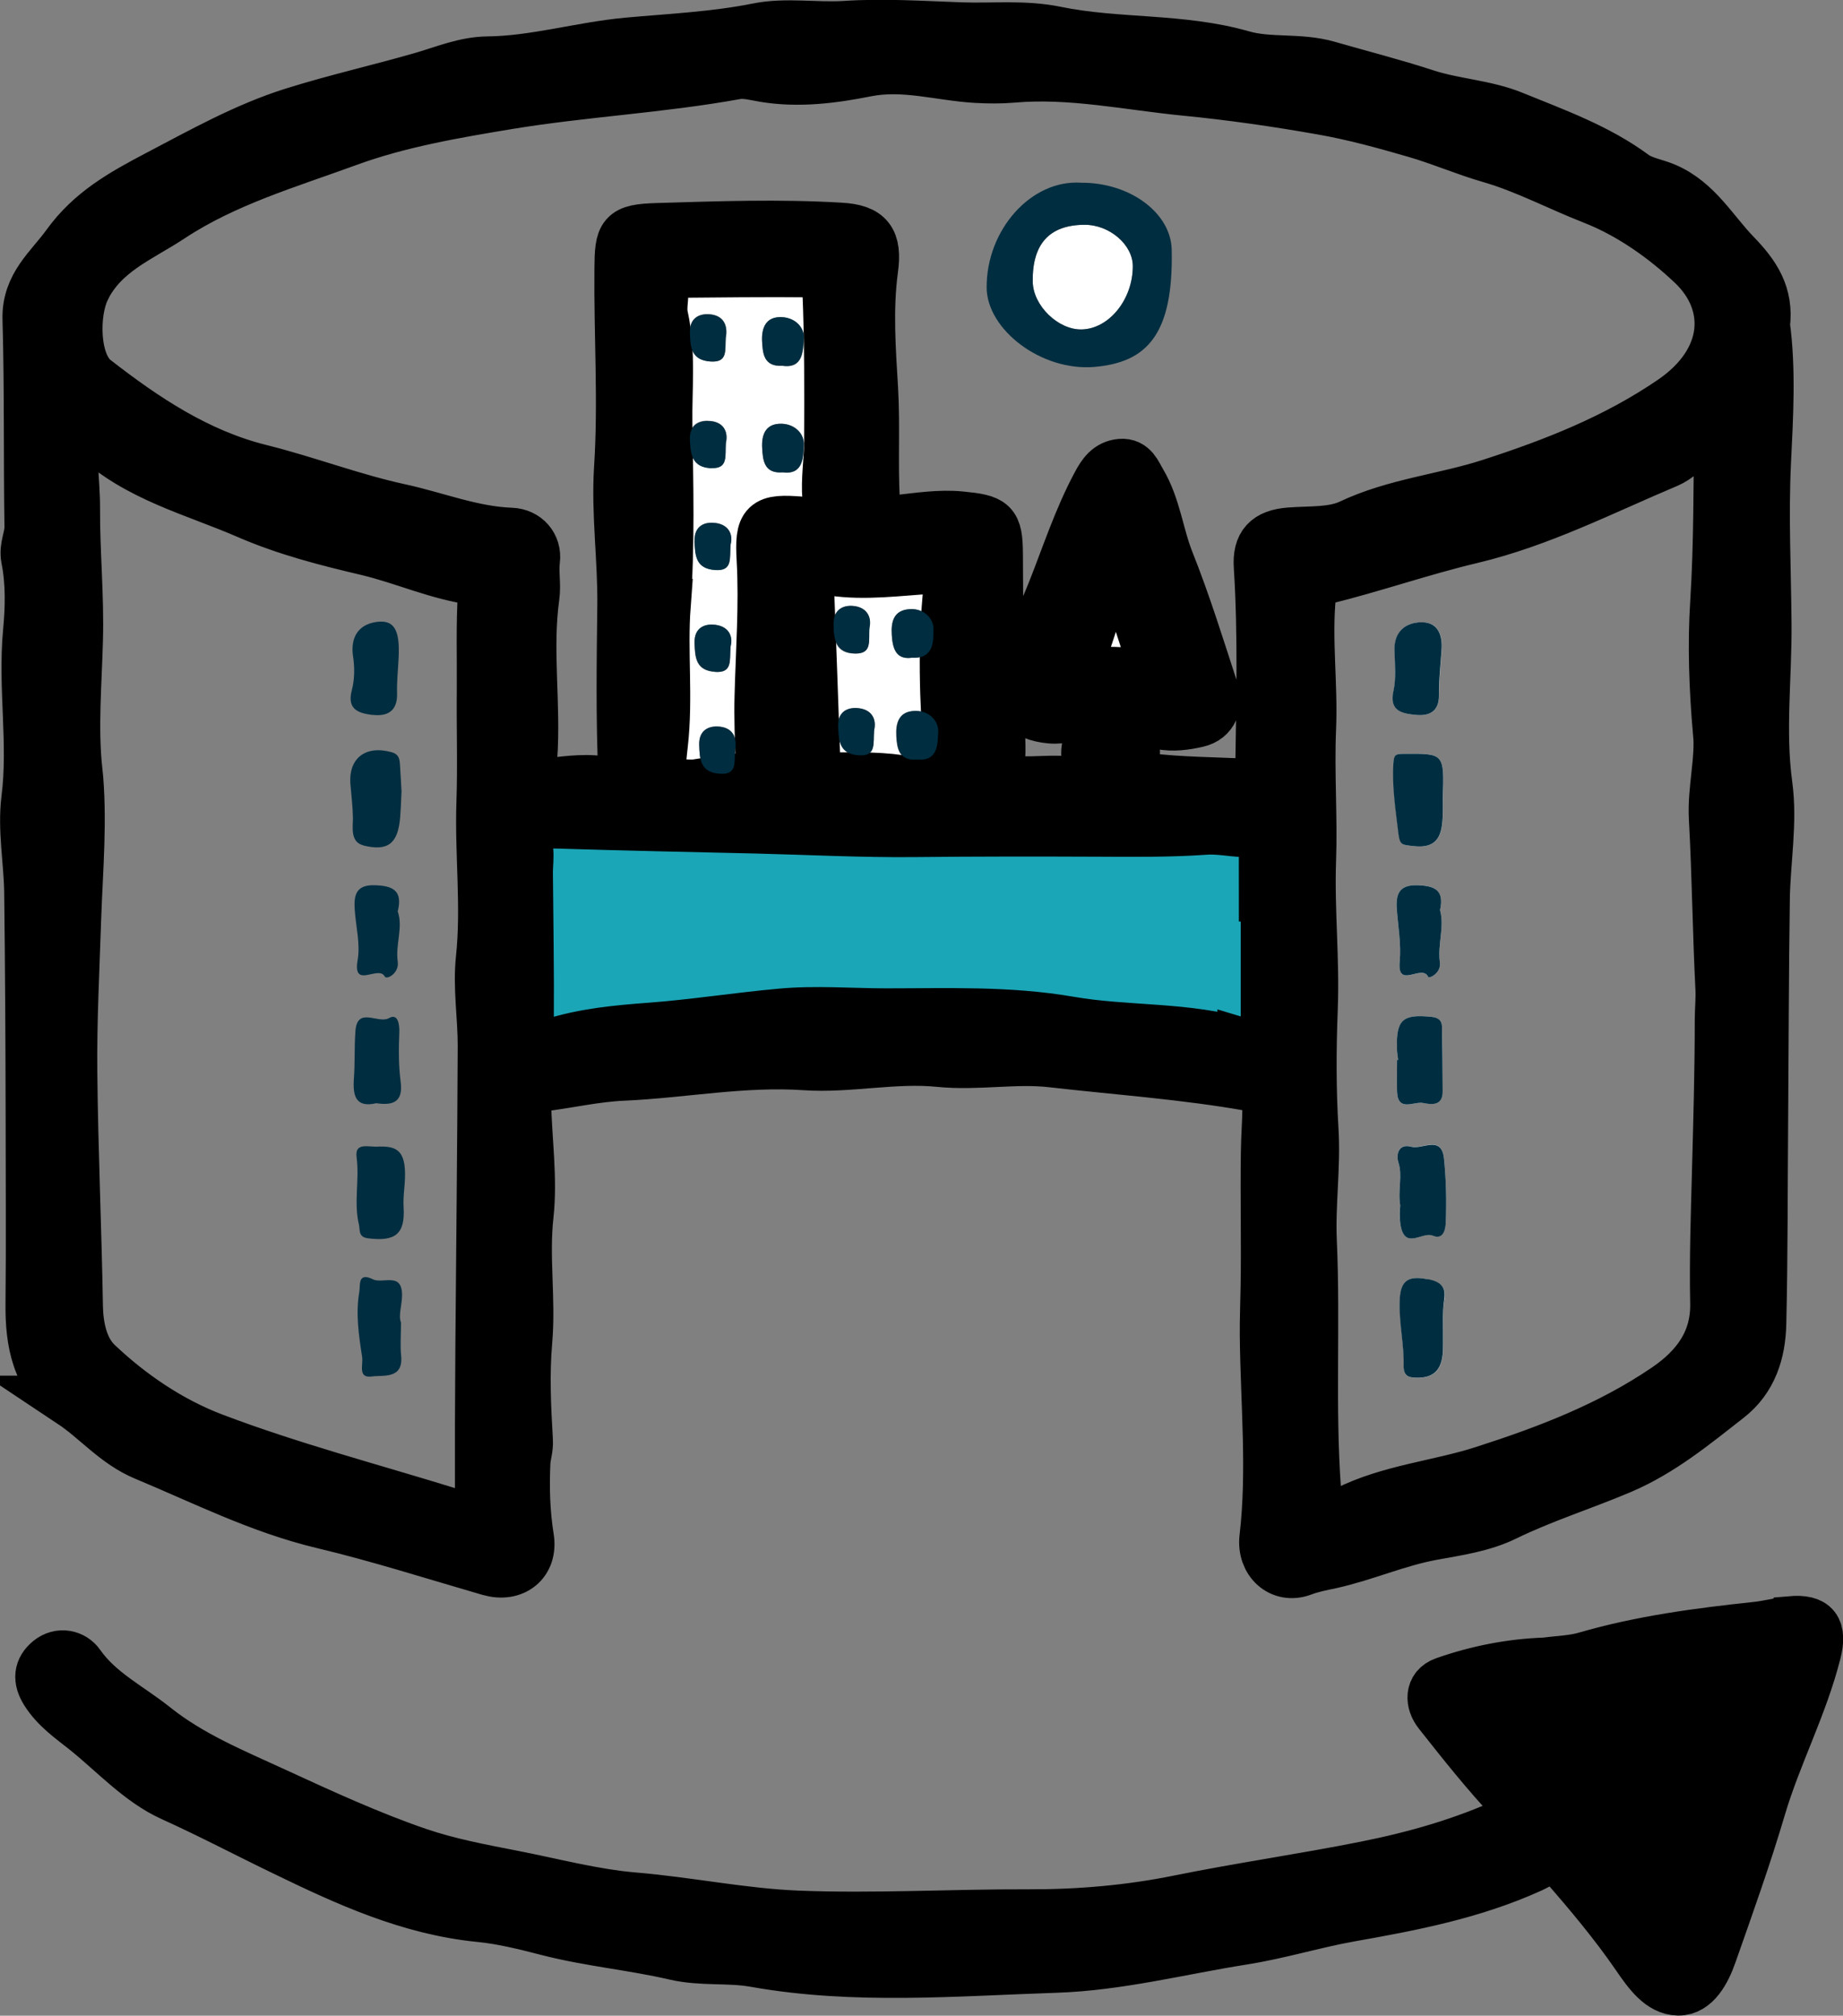 <?xml version="1.0" encoding="UTF-8"?> <svg xmlns="http://www.w3.org/2000/svg" id="Capa_2" viewBox="0 0 140.73 153.88"><rect x="0" y="0" width="140.73" height="153.88" fill="#808080" stroke="none"/><defs><style>.cls-1{fill:#fff;}.cls-2{fill:#d9ecf2;}.cls-3{fill:#1aa6b7;}.cls-4{fill:#002d40;}.cls-5{stroke:#000;stroke-miterlimit:10;stroke-width:4px;}</style></defs><g id="OBJECTS"><path class="cls-2" d="M106.41,52.77c.22-1,.1-2.08,.08-3.12-.04-1.32,.71-2.06,1.87-2.14,1.41-.11,1.83,.91,1.72,2.15-.07,1.13-.2,2.26-.19,3.39,.02,1.32-.81,1.63-1.81,1.52-.96-.1-2-.26-1.66-1.8Zm0,5.47c.04-.62,.14-.69,.8-.69,3.07-.02,3.07-.06,2.97,3.38,0,.41,0,.82,0,1.22-.04,1.51-.3,2.7-2.33,2.43-.75-.1-.94-.04-1.05-.95-.21-1.8-.5-3.57-.38-5.39Zm1.85,9.34c1.28,.04,2.04,.36,1.7,1.9,.36,1.28-.21,2.64-.01,4,.12,.8-.83,1.24-.9,1.09-.45-1-2.37,1-2.17-1.17,.12-1.31-.12-2.65-.22-3.98-.09-1.17,.18-1.89,1.6-1.84Zm-1.58,13.33h.08c-.03-.29-.08-.58-.09-.87-.05-2.21,.44-2.64,2.66-2.41,.52,.05,.77,.29,.78,.75,.04,1.65,.04,3.3,.05,4.95,0,1.16-.94,.97-1.51,.87-.68-.13-1.91,.71-1.97-.85-.03-.81,0-1.63,0-2.44Zm3.6,18.34c-.09,.57-.08,1.16-.09,1.33,0,1.1,.02,1.8,0,2.5-.05,1.61-.8,2.24-2.35,2.08-.6-.06-.66-.51-.65-.86,.04-1.61-.32-3.18-.31-4.79,.02-1.67,.53-2.18,2.18-1.83,1,.21,1.38,.6,1.23,1.59Zm.12-5.95c-.01,.35-.11,1.4-1,1.02-.79-.33-2.11,1.12-2.45-.78-.11-.6-.08-1.15-.03-1.52-.2-1.22,.2-2.25-.14-3.3-.19-.58,.01-1.45,.97-1.19,.86,.23,2.32-.91,2.51,.9,.17,1.61,.2,3.25,.14,4.87Z"></path><path class="cls-3" d="M96.59,68.37c0-1.46,0-2.92,0-4.37,0-.27,.19-.72-.26-.63-1.45,.29-2.87-.2-4.28-.1-2.79,.2-5.59,.16-8.35,.15-4.62-.02-9.25-.02-13.87,.03-4.01,.04-8.02-.17-12.03-.27-5.08-.12-10.15-.23-15.23-.38-1.49-.05-2.57,.19-2.34,2.06,.07,.58-.02,1.17-.02,1.76,.03,3.8,.1,7.61,.07,11.41-.01,1.64,.36,2.22,1.86,1.74,2.47-.79,5.01-1.02,7.55-1.21,3.32-.25,6.61-.77,9.91-1.07,2.66-.24,5.37-.01,8.06-.02,4.68,0,9.33-.19,14.01,.62,4.38,.76,8.93,.38,13.28,1.7,.42,.13,1.78,.61,1.78-.88,0-3.51,0-7.01,0-10.52-.05,0-.09,0-.14,0Z"></path><path class="cls-1" d="M52.99,59.99c.98-.13,2.54-.46,4.1-.51,1.11-.03,1.07-.6,1.06-1.35-.04-1.67-.11-3.34-.07-5.01,.09-3.46,.35-6.91,.16-10.38-.16-2.78,.16-3.05,2.92-2.83,1.34,.11,2.24-.21,2.1-1.86-.13-1.44,.13-2.88,.13-4.32,.02-3.85,.03-7.71-.13-11.56-.04-1.09-.36-1.47-1.17-1.47-3.67-.04-7.33,0-11,.04-.39,0-.76,.34-.65,.68,.31,.93-.09,1.86,.1,2.76,.59,2.71,.27,5.5,.32,8.19,.07,4.6,.19,9.25-.14,13.87-.26,3.52,.19,7.04-.21,10.56-.36,3.12-.23,3.14,2.47,3.19Zm6.75-35.77c.99,.06,1.7,.78,1.64,1.64-.07,.9-.03,2.3-1.63,2.07-1.44,.09-1.51-.98-1.55-1.87-.05-1,.27-1.91,1.55-1.84Zm-.02,8.13c1.01,.04,1.71,.79,1.66,1.62-.05,.89,0,2.3-1.62,2.09-1.43,.11-1.51-.95-1.56-1.85-.06-.99,.24-1.91,1.52-1.86Zm-3.59,24.9c-.07,.97,.17,1.91-1.17,1.82-1.47-.1-1.54-1.09-1.57-2.21-.03-1.02,.6-1.43,1.39-1.4,1.22,.04,1.53,.89,1.35,1.79Zm-3.1-8.16c-.03-1.02,.6-1.43,1.38-1.4,1.18,.04,1.59,.84,1.37,1.67-.08,1.07,.17,2.03-1.18,1.94-1.47-.1-1.54-1.08-1.58-2.2Zm2.76-7.52c-.08,1.07,.17,2.03-1.18,1.94-1.47-.1-1.54-1.08-1.58-2.21-.03-1.02,.6-1.43,1.38-1.4,1.18,.04,1.59,.84,1.37,1.67Zm-1.72-17.59c1.21,.04,1.53,.89,1.35,1.79-.07,.97,.17,1.92-1.17,1.82-1.47-.1-1.54-1.09-1.57-2.21-.03-1.02,.6-1.43,1.39-1.4Zm-.05,8.14c1.18,0,1.61,.78,1.4,1.69-.07,1,.19,1.98-1.13,1.91-1.43-.07-1.57-1.01-1.62-2.17-.05-1.05,.57-1.44,1.35-1.44Z"></path><path class="cls-1" d="M71.15,43.34c-2.53,.16-5.11,.52-7.58,.15-2.12-.32-1.91,.64-1.86,1.95,.16,4.05,.29,8.09,.45,12.5-.06,.73-.3,1.51,1.53,1.51,1.88,0,3.82-.06,5.75,.32,2.2,.43,3.22-.4,3.1-1.99-.33-4.31-.48-8.61-.02-12.92,.09-.8-.13-1.59-1.37-1.51Zm-7.52,4.28c0-.99,.64-1.41,1.44-1.36,1.07,.07,1.5,.8,1.31,1.66-.1,.96,.25,1.98-1.06,1.98-1.54,0-1.7-1.08-1.7-2.28Zm3.11,8.13c-.08,1.03,.18,1.99-1.16,1.91-1.46-.09-1.55-1.05-1.59-2.19-.04-1.03,.59-1.44,1.37-1.42,1.17,.03,1.59,.82,1.38,1.7Zm2.76-9.25c1.08-.05,1.78,.75,1.77,1.51-.01,.86,.08,2.29-1.63,2.2-1.29,.19-1.49-.81-1.55-1.74-.06-.95,.1-1.91,1.41-1.97Zm.5,11.49c-1.39,.13-1.52-.9-1.57-1.81-.05-.98,.19-1.91,1.49-1.9,1.04,0,1.73,.79,1.69,1.58-.04,.88,.03,2.3-1.62,2.13Z"></path><path class="cls-1" d="M87.97,50.27c-.79-2.43-1.58-4.86-2.48-7.62-1.93,2.92-2.26,6.02-3.65,8.91,1.83-.22,3.48-.26,5.13-.02,.86,.12,1.31-.33,1-1.27Z"></path><path d="M115.71,130.55c-.73,.04-1.35,.46-.57,1.25,2.59,2.61,4.36,5.88,6.92,8.51,1.69,1.74,2.92,3.85,4.75,5.5,.66,.59,.8,.5,1.05-.12,2.47-6.03,5.01-12.04,7.06-18.55-2.91,1.15-5.82,1.5-8.59,1.74-3.6,.31-7.03,1.46-10.61,1.67Z"></path><path class="cls-1" d="M82.59,25.15c2.09-.05,3.9-2.28,3.91-4.82,0-1.64-1.78-3.18-3.69-3.17-2.68,.02-4,1.47-3.95,4.36,.03,1.81,1.94,3.66,3.73,3.63Z"></path><path class="cls-5" d="M5.5,107.02c1.91,1.27,3.36,3.09,5.59,4.02,4.47,1.86,8.78,4.05,13.55,5.19,4.29,1.02,8.5,2.37,12.75,3.6,1.81,.52,3.21-.58,2.91-2.43-.31-1.93-.36-3.84-.27-5.78,.03-.55,.23-1.06,.19-1.66-.15-2.52-.27-5.06-.05-7.57,.28-3.21-.26-6.39,.1-9.61,.31-2.84-.13-5.77-.19-8.66-.01-.71,.41-1.16,1.2-1.25,2.1-.26,4.19-.75,6.29-.84,4.63-.21,9.18-1.12,13.9-.8,3.35,.23,6.82-.6,10.27-.25,2.86,.29,5.81-.29,8.57,.03,5.08,.58,10.2,.93,15.24,1.83,1,.18,1.33,.59,1.32,1.64-.01,1.19-.11,2.37-.12,3.55-.05,3.42,.04,6.85-.02,10.27-.02,1.21-.07,2.44-.06,3.64,.05,5.16,.57,10.31-.03,15.47-.2,1.75,1.19,3.05,2.8,2.44,.71-.27,1.45-.41,2.16-.56,2.62-.58,5.08-1.69,7.75-2.18,1.86-.34,3.85-.62,5.54-1.45,2.87-1.4,5.91-2.35,8.84-3.59,3.12-1.33,5.59-3.39,8.17-5.4,1.83-1.42,2.45-3.46,2.5-5.62,.12-5.13,.1-10.26,.14-15.38,.04-5.67,.05-11.35,.13-17.02,.04-2.91,.59-5.87,.2-8.71-.56-4.11-.04-8.2-.07-12.27-.03-4.11-.24-8.26-.04-12.4,.17-3.49,.38-7.07-.08-10.46,.3-2.32-.74-3.82-2.21-5.34-1.71-1.76-2.92-4.02-5.32-5.05-.8-.34-1.73-.47-2.41-.96-2.8-2.07-6.04-3.22-9.2-4.51-2.12-.87-4.52-.96-6.68-1.67-2.48-.81-5-1.45-7.5-2.17-2.16-.62-4.45-.19-6.52-.79-4.68-1.34-9.55-.87-14.24-1.84-2.4-.49-4.78-.22-7.17-.3-2.97-.1-5.92-.31-8.9-.11-2.22,.14-4.51-.27-6.65,.16-3.3,.66-6.63,.81-9.94,1.11-3.59,.33-7.08,1.4-10.71,1.44-1.72,.02-3.31,.7-4.93,1.17-3.28,.95-6.63,1.7-9.88,2.72-3.64,1.14-6.99,3.03-10.39,4.81-2.68,1.41-5.07,2.75-6.87,5.25-1.27,1.76-3.04,3.08-2.97,5.62,.15,5.29,.07,10.58,.15,15.87,.01,.83-.43,1.54-.26,2.41,.37,1.84,.32,3.8,.15,5.59-.4,4.27,.41,8.52-.13,12.79-.29,2.33,.19,4.75,.22,7.14,.07,5.73,.1,11.47,.11,17.2,0,4.73,.04,9.45-.01,14.18-.03,2.82,.42,5.72,3.09,7.49Zm89.46-27.25c-4.35-1.32-8.9-.94-13.28-1.7-4.68-.81-9.33-.62-14.01-.62-2.69,0-5.39-.23-8.06,.02-3.31,.3-6.59,.82-9.91,1.07-2.54,.19-5.08,.42-7.55,1.21-1.49,.48-1.87-.1-1.86-1.74,.03-3.8-.04-7.61-.07-11.41,0-.59,.09-1.18,.02-1.76-.23-1.87,.84-2.1,2.34-2.06,5.07,.16,10.15,.26,15.23,.38,4.01,.1,8.02,.31,12.03,.27,4.62-.05,9.25-.05,13.87-.03,2.76,.01,5.57,.05,8.35-.15,1.4-.1,2.83,.39,4.28,.1,.45-.09,.26,.36,.26,.63-.01,1.46,0,2.92,0,4.37,.05,0,.09,0,.14,0,0,3.51,0,7.01,0,10.52,0,1.49-1.35,1.01-1.78,.88ZM50.73,46.24c.34-4.62,.21-9.26,.14-13.87-.04-2.69,.28-5.48-.32-8.19-.2-.89,.2-1.83-.1-2.76-.11-.34,.26-.67,.65-.68,3.67-.03,7.33-.08,11-.04,.81,0,1.13,.39,1.17,1.47,.16,3.85,.15,7.71,.13,11.56,0,1.43-.26,2.88-.13,4.32,.15,1.65-.75,1.97-2.1,1.86-2.76-.22-3.08,.05-2.92,2.83,.19,3.47-.07,6.92-.16,10.38-.05,1.67,.03,3.34,.07,5.01,.02,.75,.06,1.32-1.06,1.35-1.56,.04-3.12,.37-4.1,.51-2.7-.05-2.83-.06-2.47-3.19,.4-3.53-.05-7.05,.21-10.56Zm21.81,11.53c.12,1.58-.9,2.42-3.1,1.99-1.93-.38-3.87-.33-5.75-.32-1.83,0-1.59-.78-1.53-1.51-.16-4.4-.29-8.45-.45-12.5-.05-1.31-.26-2.27,1.86-1.95,2.46,.37,5.05,0,7.58-.15,1.24-.08,1.45,.71,1.37,1.51-.46,4.31-.31,8.61,.02,12.92Zm9.3-6.21c1.4-2.89,1.72-5.99,3.65-8.91,.9,2.76,1.69,5.19,2.48,7.62,.31,.94-.14,1.4-1,1.27-1.65-.24-3.3-.2-5.13,.02Zm49.44,4.29c.19,2.25-.44,4.4-.32,6.63,.24,4.33,.28,8.67,.5,13,.04,.81-.05,1.6-.05,2.4,0,3.81-.11,7.62-.21,11.43-.09,3.38-.21,6.78-.14,10.17,.06,2.88-1.4,4.94-3.81,6.58-4.3,2.92-9.02,4.73-13.94,6.31-3.47,1.12-7.16,1.41-10.49,3.08-1.93,.97-2.26,.47-2.42-1.71-.46-6.32-.04-12.65-.32-18.97-.13-2.82,.3-5.67,.13-8.49-.19-3.09-.18-6.16-.06-9.25,.15-3.77-.26-7.54-.13-11.32,.12-3.34-.14-6.7,0-10.04,.15-3.41-.34-6.8-.01-10.2,.07-.75,.08-1.07,1.03-1.3,3.79-.93,7.49-2.23,11.28-3.13,5.27-1.25,10.04-3.71,14.98-5.79,1.48-.63,2.25-2.33,4.08-2.88-.09,4.62-.03,9.12-.32,13.63-.21,3.26-.08,6.57,.2,9.83ZM6.41,22.05c1.42-2.9,4.21-3.95,6.6-5.53,4.15-2.74,8.94-4.13,13.54-5.81,3.94-1.44,8.15-2.16,12.33-2.85,5.75-.94,11.57-1.23,17.31-2.27,.7-.13,1.47,.09,2.19,.21,2.61,.43,5.24,.09,7.74-.41,2.93-.58,5.64,.31,8.45,.47,.93,.05,1.83,.06,2.75-.02,4.46-.39,8.82,.57,13.21,1,3.49,.34,6.96,.84,10.41,1.45,2.4,.42,4.77,1.07,7.11,1.75,1.95,.56,3.82,1.38,5.77,1.94,2.72,.79,5.22,2.13,7.83,3.15,2.8,1.09,5.47,2.96,7.66,5.05,3.1,2.97,2.88,7.41-1.58,10.46-4.3,2.94-9,4.79-13.92,6.38-3.53,1.14-7.26,1.48-10.67,3.09-1.35,.64-3.08,.51-4.65,.63-1.71,.13-2.39,.87-2.28,2.51,.33,5.22,.19,10.44,.11,15.66-.01,.78-.17,1.06-.94,1.02-2.62-.14-5.25-.13-7.85-.45-1.25-.16-.91-1.55-.96-2.45-.1-1.88,.26-2.17,2.06-1.82,.95,.19,1.9,.05,2.78-.15,1.18-.27,1.5-1.31,1.16-2.37-1.07-3.29-2.1-6.61-3.38-9.82-.8-2-1-4.19-2.12-6.07-.36-.6-.6-1.37-1.48-1.3-.9,.08-1.34,.71-1.76,1.5-1.42,2.65-2.34,5.52-3.44,8.28-.88,2.2-2.01,4.34-2.57,6.68-.39,1.63,.39,2.61,2.41,2.8,.96,.09,2.2-.35,2.82,.11,.7,.52-.04,1.75-.02,2.67,0,.38,.25,.73,.19,1.18-.1,.79-.12,1.28-1.23,1.08-1.39-.25-2.82,.02-4.26-.09-1.45-.11-1.62-.68-1.46-1.85,.08-.63,.01-1.29,.01-1.93h-.16c0-4.55,.03-9.1-.01-13.65-.02-2.33-.3-2.53-2.78-2.77-1.57-.15-3.2,.1-4.78,.28-1.29,.15-1.75-.03-1.84-1.61-.15-2.82,.03-5.64-.13-8.46-.18-2.99-.41-6.12,0-9.17,.3-2.18-.28-2.96-2.42-3.08-4.66-.28-9.32-.11-13.98,.03-2.64,.08-2.77,.43-2.79,3.03-.05,5.07,.3,10.13-.03,15.21-.22,3.46,.29,6.97,.25,10.45-.05,4.34-.12,8.69,.08,13.03,.03,.61-.11,.95-.75,.74-1.42-.47-2.89-.33-4.31-.17-1.57,.18-2.18-.48-2.08-1.89,.3-4.12-.4-8.25,.17-12.36,.13-.93-.08-1.84,.04-2.78,.14-1.08-.63-1.96-1.74-2-2.98-.11-5.71-1.23-8.53-1.84-3.63-.79-7.06-2.12-10.64-3.01-4.78-1.19-8.82-3.88-12.65-6.86-1.67-1.3-1.67-5.19-.78-7Zm-.6,36.69c-.33-3.2-.04-6.55,.05-9.84,.1-3.37-.24-6.74-.22-10.11,.01-2.08-.41-4.16,.07-6.42,.59,.33,1.12,.51,1.49,.85,3.34,3.13,7.69,4.18,11.72,5.93,2.97,1.29,6.04,2.07,9.14,2.8,2.78,.66,5.4,1.88,8.25,2.25,.72,.09,.68,.73,.66,1.03-.16,2.47-.07,4.95-.09,7.41-.03,2.88,.07,5.78-.03,8.67-.13,3.95,.38,7.9-.04,11.86-.24,2.2,.15,4.47,.14,6.7-.03,7.68-.12,15.37-.18,23.05-.03,3.84-.04,7.69-.03,11.53,0,1.06-.44,1.53-1.51,1.31-.29-.06-.58-.1-.86-.18-6.04-1.87-12.19-3.48-18.09-5.72-3.27-1.24-6.32-3.29-8.91-5.75-1.13-1.07-1.48-2.81-1.51-4.37-.1-5.96-.37-11.93-.43-17.88-.04-3.92,.17-7.9,.3-11.85,.13-3.73,.48-7.48,.09-11.29Z"></path><path class="cls-5" d="M136.73,123.87c-.87,.08-1.73,.32-2.6,.41-4.39,.47-8.76,1.04-13.02,2.28-.99,.29-2.07,.31-3.1,.45-2.64,.09-5.22,.6-7.69,1.47-1.09,.38-1.01,1.48-.42,2.23,1.84,2.33,3.69,4.67,5.73,6.82,.91,.96,.53,1.21-.31,1.59-3.52,1.62-7.23,2.68-11,3.43-4.74,.95-9.54,1.63-14.27,2.59-3.79,.77-7.64,1.1-11.46,1.09-5.89-.02-11.77,.33-17.67,.1-4.22-.17-8.33-1.04-12.52-1.39-3.11-.26-6.22-1.1-9.32-1.7-2.41-.47-4.85-.93-7.17-1.72-3.73-1.28-7.31-2.93-10.9-4.58-3.21-1.48-6.46-2.8-9.24-5.02-1.95-1.56-4.25-2.67-5.75-4.81-.48-.69-1.46-.9-2.21-.29-.76,.62-.85,1.37-.26,2.31,.78,1.23,1.93,2.01,3.02,2.88,2.17,1.74,4.14,3.93,6.6,5.04,2.9,1.31,5.7,2.79,8.56,4.17,4.74,2.3,9.54,4.51,14.93,5.04,1.72,.17,3.44,.6,5.15,1.04,3.2,.83,6.53,1.12,9.75,1.87,2.03,.47,4.07,.17,6.09,.53,7.63,1.36,15.31,.68,22.97,.43,4.81-.16,9.51-1.38,14.26-2.13,2.79-.44,5.48-1.28,8.24-1.77,4.71-.83,9.37-1.73,13.77-3.73,.69-.31,1.79-1.13,2.53-.28,1.99,2.29,3.96,4.63,5.67,7.13,.84,1.22,1.76,2.5,3.06,2.52,1.26,.02,2.03-1.43,2.47-2.69,1.31-3.72,2.64-7.43,3.76-11.22,1.19-4.01,3.18-7.74,4.21-11.82,.44-1.75-.02-2.45-1.85-2.29Zm-8.87,21.82c-.25,.62-.39,.71-1.05,.12-1.83-1.64-3.05-3.76-4.75-5.5-2.56-2.63-4.32-5.91-6.92-8.51-.79-.79-.16-1.21,.57-1.25,3.59-.21,7.01-1.36,10.61-1.67,2.77-.24,5.68-.59,8.59-1.74-2.05,6.51-4.59,12.52-7.06,18.55Z"></path><path class="cls-4" d="M83.57,28.01c3.98-.34,6.04-2.44,5.9-8.95-.06-2.8-3.18-5.13-6.91-5.11-3.83-.26-7.25,3.61-7.22,8.01,.02,3.19,4.16,6.4,8.24,6.05Zm-.76-10.85c1.91-.01,3.7,1.52,3.69,3.17,0,2.54-1.82,4.78-3.91,4.82-1.79,.04-3.7-1.82-3.73-3.63-.05-2.89,1.26-4.35,3.95-4.36Z"></path><path class="cls-4" d="M27.73,64.54c1.92,.48,2.67-.16,2.83-2.19,.04-.52,.06-1.05,.1-1.93-.03-.45-.06-1.26-.12-2.07-.03-.41-.08-.76-.61-.92-2-.57-3.34,.44-3.17,2.46,.07,.86,.18,1.71,.19,2.58,0,.64-.22,1.81,.78,2.06Z"></path><path class="cls-4" d="M29.03,87.52c-.76,.12-1.96-.42-1.8,.82,.23,1.73-.23,3.46,.18,5.16,.09,.37-.07,.93,.67,1.03,2.09,.27,2.86-.31,2.74-2.34-.03-.47,0-.89,.04-1.35,.26-2.62-.2-3.36-1.84-3.31Z"></path><path class="cls-4" d="M28.74,84.22c1.35,.2,2.06-.15,1.85-1.67-.16-1.23-.15-2.49-.1-3.72,.03-.69-.13-1.48-.78-1.11-.84,.48-2.43-.93-2.57,1-.09,1.22-.03,2.45-.12,3.67-.09,1.31,.18,2.19,1.71,1.83Z"></path><path class="cls-4" d="M28.47,97.66c-1.18-.58-.95,.5-1.03,.94-.29,1.66-.05,3.31,.21,4.97,.1,.62-.36,1.66,.75,1.51,.87-.12,2.42,.23,2.23-1.61-.08-.75-.01-1.51-.01-2.51-.21-.51,.06-1.27,.08-2.02,.04-1.89-1.46-.9-2.23-1.28Z"></path><path class="cls-4" d="M28.44,54.57c1.13,.14,1.92-.27,1.88-1.64-.03-.91,.08-1.82,.12-2.73,.1-2.11-.33-2.94-1.76-2.71-1.31,.21-1.94,1.16-1.72,2.63,.13,.84,.12,1.77-.1,2.59-.39,1.5,.59,1.74,1.58,1.87Z"></path><path class="cls-4" d="M28.62,67.58c-1.48-.05-1.61,.81-1.53,1.91,.09,1.27,.43,2.58,.22,3.8-.4,2.28,1.6,.35,2.07,1.26,.14,.27,1.12-.25,.99-1.14-.19-1.3,.43-2.61,0-3.83,.41-1.62-.41-1.96-1.74-2Z"></path><path class="cls-4" d="M107.84,64.58c2.03,.27,2.29-.92,2.33-2.43,.01-.41,0-.82,0-1.22,.11-3.44,.11-3.4-2.97-3.38-.65,0-.76,.07-.8,.69-.12,1.82,.17,3.59,.38,5.39,.11,.9,.29,.85,1.05,.95Z"></path><path class="cls-4" d="M107.75,87.54c-.96-.26-1.16,.61-.97,1.19,.34,1.05-.06,2.08,.14,3.3-.04,.37-.07,.92,.03,1.52,.34,1.89,1.66,.45,2.45,.78,.9,.38,.99-.67,1-1.02,.06-1.62,.03-3.26-.14-4.87-.19-1.81-1.65-.66-2.51-.9Z"></path><path class="cls-4" d="M108.65,84.2c.57,.11,1.52,.29,1.51-.87-.01-1.65-.02-3.3-.05-4.95-.01-.47-.27-.7-.78-.75-2.22-.23-2.72,.2-2.66,2.41,0,.29,.06,.58,.09,.87h-.08c0,.82-.03,1.63,0,2.44,.06,1.56,1.29,.72,1.97,.85Z"></path><path class="cls-4" d="M109.05,97.67c-1.65-.34-2.16,.16-2.18,1.83-.02,1.62,.35,3.19,.31,4.79,0,.35,.06,.8,.65,.86,1.55,.16,2.3-.47,2.35-2.08,.02-.7,0-1.39,0-2.5,.01-.17,0-.76,.09-1.33,.15-.99-.22-1.38-1.23-1.59Z"></path><path class="cls-4" d="M108.07,54.57c1.01,.11,1.83-.2,1.81-1.52-.02-1.13,.12-2.26,.19-3.39,.11-1.24-.31-2.26-1.72-2.15-1.16,.09-1.91,.82-1.87,2.14,.03,1.04,.14,2.12-.08,3.12-.33,1.54,.7,1.7,1.66,1.8Z"></path><path class="cls-4" d="M106.88,73.4c-.21,2.17,1.72,.16,2.17,1.17,.07,.16,1.01-.28,.9-1.09-.2-1.36,.37-2.72,.01-4,.34-1.54-.41-1.85-1.7-1.9-1.42-.05-1.69,.67-1.6,1.84,.1,1.33,.34,2.67,.22,3.98Z"></path><path class="cls-4" d="M59.75,27.92c1.6,.23,1.56-1.17,1.63-2.07,.06-.85-.65-1.58-1.64-1.64-1.28-.08-1.6,.84-1.55,1.84,.05,.89,.11,1.96,1.55,1.87Z"></path><path class="cls-4" d="M59.76,36.06c1.61,.21,1.57-1.2,1.62-2.09,.05-.83-.65-1.57-1.66-1.62-1.29-.05-1.58,.87-1.52,1.86,.05,.9,.13,1.96,1.56,1.85Z"></path><path class="cls-4" d="M54.78,55.46c-.79-.02-1.42,.39-1.39,1.4,.03,1.12,.1,2.11,1.57,2.21,1.34,.09,1.1-.85,1.17-1.82,.17-.9-.14-1.75-1.35-1.79Z"></path><path class="cls-4" d="M53.03,41.31c.04,1.13,.11,2.11,1.58,2.21,1.35,.09,1.09-.87,1.18-1.94,.22-.83-.19-1.62-1.37-1.67-.79-.03-1.42,.38-1.38,1.4Z"></path><path class="cls-4" d="M54.61,51.29c1.35,.09,1.09-.87,1.18-1.94,.22-.83-.19-1.62-1.37-1.67-.79-.03-1.42,.38-1.38,1.4,.04,1.13,.11,2.11,1.58,2.2Z"></path><path class="cls-4" d="M54.25,27.6c1.35,.09,1.1-.85,1.17-1.82,.17-.9-.14-1.75-1.35-1.79-.79-.02-1.42,.39-1.39,1.4,.03,1.12,.1,2.11,1.57,2.21Z"></path><path class="cls-4" d="M54.3,35.74c1.33,.06,1.06-.92,1.13-1.91,.21-.91-.22-1.69-1.4-1.69-.77,0-1.39,.38-1.35,1.44,.05,1.16,.19,2.1,1.62,2.17Z"></path><path class="cls-4" d="M69.65,50.21c1.71,.09,1.62-1.34,1.63-2.2,.01-.76-.69-1.56-1.77-1.51-1.31,.06-1.47,1.02-1.41,1.97,.06,.93,.26,1.93,1.55,1.74Z"></path><path class="cls-4" d="M69.94,54.27c-1.3-.01-1.54,.92-1.49,1.9,.05,.91,.18,1.94,1.57,1.81,1.64,.17,1.58-1.25,1.62-2.13,.03-.79-.65-1.57-1.69-1.58Z"></path><path class="cls-4" d="M65.37,54.05c-.78-.02-1.41,.38-1.37,1.42,.04,1.14,.14,2.11,1.59,2.19,1.34,.08,1.08-.88,1.16-1.91,.21-.88-.21-1.66-1.38-1.7Z"></path><path class="cls-4" d="M65.34,49.89c1.31,0,.96-1.03,1.06-1.98,.18-.86-.25-1.59-1.31-1.66-.8-.05-1.44,.37-1.44,1.36,0,1.2,.16,2.27,1.7,2.28Z"></path></g></svg> 